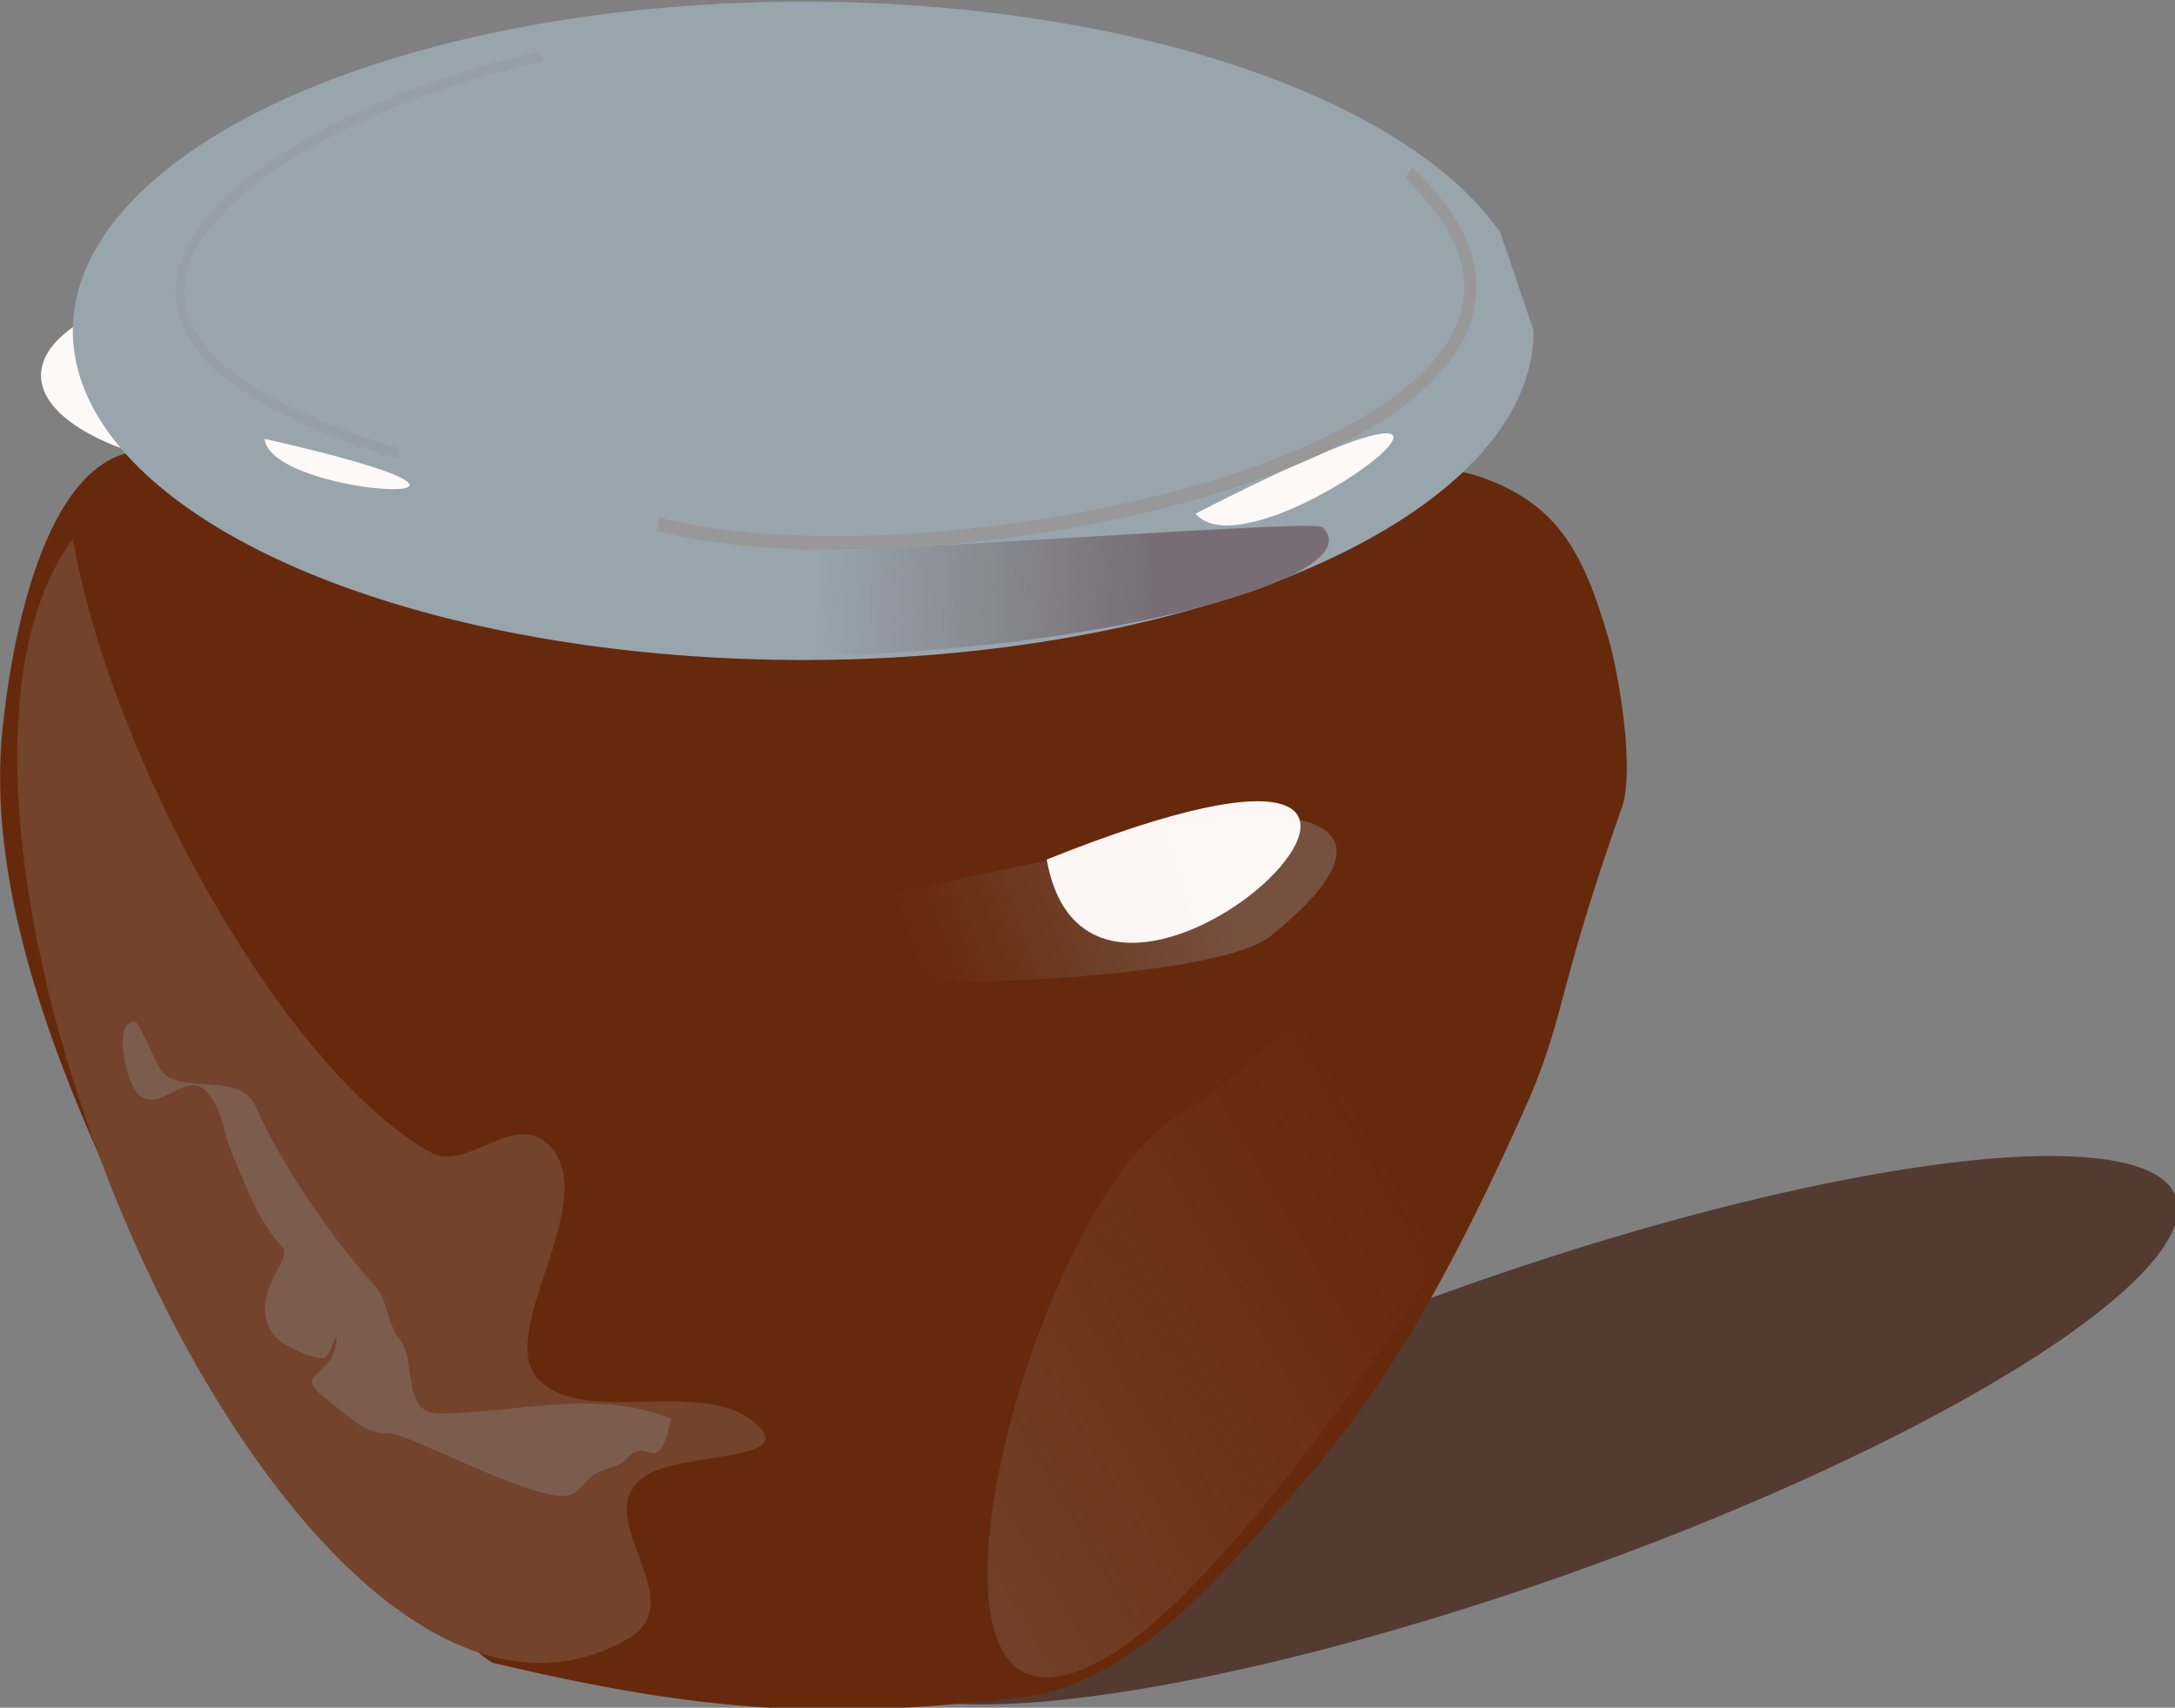 <?xml version="1.0" encoding="UTF-8" standalone="no"?>
<!-- Created with Inkscape (http://www.inkscape.org/) -->

<svg
   xmlns:dc="http://purl.org/dc/elements/1.1/"
   xmlns:cc="http://creativecommons.org/ns#"
   xmlns:rdf="http://www.w3.org/1999/02/22-rdf-syntax-ns#"
   xmlns:svg="http://www.w3.org/2000/svg"
   xmlns="http://www.w3.org/2000/svg"
   xmlns:xlink="http://www.w3.org/1999/xlink"
   xmlns:sodipodi="http://sodipodi.sourceforge.net/DTD/sodipodi-0.dtd"
   xmlns:inkscape="http://www.inkscape.org/namespaces/inkscape"
   width="235.135"
   height="184.595"
   viewBox="0 0 235.135 184.595"
   id="svg2"
   version="1.1"
   inkscape:version="0.91 r"
   inkscape:export-filename="/home/fuad47/Desktop/honeyjmeg"
   inkscape:export-xdpi="159.22099"
   inkscape:export-ydpi="159.22099"
   sodipodi:docname="Honey in the can.svg">
  <rect x="0" y="0" width="235.135" height="184.595" fill="#808080" stroke="none"/>
  <defs
     id="defs4">
    <linearGradient
       inkscape:collect="always"
       id="linearGradient4666">
      <stop
         style="stop-color:#786d76;stop-opacity:1;"
         offset="0"
         id="stop4668" />
      <stop
         style="stop-color:#786d76;stop-opacity:0;"
         offset="1"
         id="stop4670" />
    </linearGradient>
    <inkscape:path-effect
       effect="spiro"
       id="path-effect4549"
       is_visible="true" />
    <inkscape:path-effect
       effect="skeletal"
       id="path-effect4545"
       is_visible="true"
       pattern="m 0,532.953 c 0,-2.76 2.24,-5 5,-5 2.76,0 5,2.24 5,5 0,2.76 -2.24,5 -5,5 -2.76,0 -5,-2.24 -5,-5 z"
       copytype="single_stretched"
       prop_scale="1"
       scale_y_rel="false"
       spacing="0"
       normal_offset="0"
       tang_offset="0"
       prop_units="false"
       vertical_pattern="false"
       fuse_tolerance="0" />
    <inkscape:path-effect
       effect="spiro"
       id="path-effect4543"
       is_visible="true" />
    <linearGradient
       inkscape:collect="always"
       id="linearGradient4529">
      <stop
         style="stop-color:#837268;stop-opacity:0.555"
         offset="0"
         id="stop4531" />
      <stop
         style="stop-color:#837268;stop-opacity:0;"
         offset="1"
         id="stop4533" />
    </linearGradient>
    <linearGradient
       inkscape:collect="always"
       id="linearGradient4489">
      <stop
         style="stop-color:#73432c;stop-opacity:1;"
         offset="0"
         id="stop4389" />
      <stop
         style="stop-color:#73432c;stop-opacity:0;"
         offset="1"
         id="stop4391" />
    </linearGradient>
    <inkscape:path-effect
       effect="spiro"
       id="path-effect4324"
       is_visible="true" />
    <inkscape:path-effect
       effect="skeletal"
       id="path-effect4320"
       is_visible="true"
       pattern="m 0,532.953 c 0,-2.76 2.24,-5 5,-5 2.76,0 5,2.24 5,5 0,2.76 -2.24,5 -5,5 -2.76,0 -5,-2.24 -5,-5 z"
       copytype="single_stretched"
       prop_scale="1"
       scale_y_rel="false"
       spacing="0"
       normal_offset="0"
       tang_offset="0"
       prop_units="false"
       vertical_pattern="false"
       fuse_tolerance="0" />
    <inkscape:path-effect
       effect="spiro"
       id="path-effect4318"
       is_visible="true" />
    <inkscape:path-effect
       effect="skeletal"
       id="path-effect4314"
       is_visible="true"
       pattern="m 0,532.953 c 0,-2.76 2.24,-5 5,-5 2.76,0 5,2.24 5,5 0,2.76 -2.24,5 -5,5 -2.76,0 -5,-2.24 -5,-5 z"
       copytype="single_stretched"
       prop_scale="1"
       scale_y_rel="false"
       spacing="0"
       normal_offset="0"
       tang_offset="0"
       prop_units="false"
       vertical_pattern="false"
       fuse_tolerance="0" />
    <inkscape:path-effect
       effect="skeletal"
       id="path-effect4310"
       is_visible="true"
       pattern="m 0,532.953 c 0,-2.76 2.24,-5 5,-5 2.76,0 5,2.24 5,5 0,2.76 -2.24,5 -5,5 -2.76,0 -5,-2.24 -5,-5 z"
       copytype="single_stretched"
       prop_scale="1"
       scale_y_rel="false"
       spacing="0"
       normal_offset="0"
       tang_offset="0"
       prop_units="false"
       vertical_pattern="false"
       fuse_tolerance="0" />
    <inkscape:path-effect
       effect="powerstroke"
       id="path-effect4306"
       is_visible="true"
       offset_points="0,0.5"
       sort_points="true"
       interpolator_type="Linear"
       interpolator_beta="0.2"
       start_linecap_type="zerowidth"
       linejoin_type="round"
       miter_limit="4"
       end_linecap_type="zerowidth"
       cusp_linecap_type="round" />
    <inkscape:path-effect
       effect="spiro"
       id="path-effect4304"
       is_visible="true" />
    <inkscape:path-effect
       effect="powerstroke"
       id="path-effect4300"
       is_visible="true"
       offset_points="0,0.5"
       sort_points="true"
       interpolator_type="Linear"
       interpolator_beta="0.2"
       start_linecap_type="zerowidth"
       linejoin_type="round"
       miter_limit="4"
       end_linecap_type="zerowidth"
       cusp_linecap_type="round" />
    <inkscape:path-effect
       effect="powerstroke"
       id="path-effect4296"
       is_visible="true"
       offset_points="0,0.5"
       sort_points="true"
       interpolator_type="Linear"
       interpolator_beta="0.2"
       start_linecap_type="zerowidth"
       linejoin_type="round"
       miter_limit="4"
       end_linecap_type="zerowidth"
       cusp_linecap_type="round" />
    <inkscape:path-effect
       effect="spiro"
       id="path-effect4294"
       is_visible="true" />
    <inkscape:path-effect
       effect="powerstroke"
       id="path-effect4290"
       is_visible="true"
       offset_points="0,0.5"
       sort_points="true"
       interpolator_type="Linear"
       interpolator_beta="0.2"
       start_linecap_type="zerowidth"
       linejoin_type="round"
       miter_limit="4"
       end_linecap_type="zerowidth"
       cusp_linecap_type="round" />
    <inkscape:path-effect
       effect="skeletal"
       id="path-effect4286"
       is_visible="true"
       pattern="m -171.275,428.644 c 0,-2.76 2.24,-5 5,-5 2.76,0 5,2.24 5,5 0,2.76 -2.24,5 -5,5 -2.76,0 -5,-2.24 -5,-5 z"
       copytype="single_stretched"
       prop_scale="1"
       scale_y_rel="false"
       spacing="0"
       normal_offset="0"
       tang_offset="0"
       prop_units="false"
       vertical_pattern="false"
       fuse_tolerance="0" />
    <inkscape:path-effect
       effect="spiro"
       id="path-effect4284"
       is_visible="true" />
    <inkscape:path-effect
       effect="skeletal"
       id="path-effect4280"
       is_visible="true"
       pattern="m -167.79,432.876 c 0,-2.76 2.24,-5 5,-5 2.76,0 5,2.24 5,5 0,2.76 -2.24,5 -5,5 -2.76,0 -5,-2.24 -5,-5 z"
       copytype="single_stretched"
       prop_scale="1"
       scale_y_rel="false"
       spacing="0"
       normal_offset="0"
       tang_offset="0"
       prop_units="false"
       vertical_pattern="false"
       fuse_tolerance="0" />
    <inkscape:path-effect
       effect="spiro"
       id="path-effect4278"
       is_visible="true" />
    <clipPath
       clipPathUnits="userSpaceOnUse"
       id="clipPath4161">
      <rect
         style="opacity:0.875;fill:#fbac18;fill-opacity:1;fill-rule:evenodd;stroke:#823b19;stroke-width:3.247;stroke-linecap:round;stroke-linejoin:round;stroke-miterlimit:4;stroke-dasharray:none;stroke-dashoffset:0;stroke-opacity:1"
         id="rect4163"
         width="162.654"
         height="222.504"
         x="139.417"
         y="620.028" />
    </clipPath>
    <clipPath
       clipPathUnits="userSpaceOnUse"
       id="clipPath4210">
      <rect
         style="opacity:0.875;fill:#fbac18;fill-opacity:1;fill-rule:evenodd;stroke:#823b19;stroke-width:3.247;stroke-linecap:round;stroke-linejoin:round;stroke-miterlimit:4;stroke-dasharray:none;stroke-dashoffset:0;stroke-opacity:1"
         id="rect4212"
         width="196.067"
         height="282.86"
         x="76.05"
         y="650.873" />
    </clipPath>
    <clipPath
       clipPathUnits="userSpaceOnUse"
       id="clipPath4161-2">
      <rect
         style="opacity:0.875;fill:#fbac18;fill-opacity:1;fill-rule:evenodd;stroke:#823b19;stroke-width:3.247;stroke-linecap:round;stroke-linejoin:round;stroke-miterlimit:4;stroke-dasharray:none;stroke-dashoffset:0;stroke-opacity:1"
         id="rect4163-8"
         width="162.654"
         height="222.504"
         x="139.417"
         y="620.028" />
    </clipPath>
    <linearGradient
       inkscape:collect="always"
       xlink:href="#linearGradient4489"
       id="linearGradient4393"
       x1="145.82"
       y1="789.784"
       x2="207.686"
       y2="753.936"
       gradientUnits="userSpaceOnUse"
       gradientTransform="matrix(0.516,0,0,0.458,55.444,468.074)" />
    <linearGradient
       inkscape:collect="always"
       xlink:href="#linearGradient4489"
       id="linearGradient4497"
       x1="101.21"
       y1="765.781"
       x2="142.909"
       y2="765.781"
       gradientUnits="userSpaceOnUse"
       gradientTransform="matrix(0.516,0,0,0.458,55.444,468.074)" />
    <linearGradient
       inkscape:collect="always"
       xlink:href="#linearGradient4529"
       id="linearGradient4505"
       x1="109.087"
       y1="773.593"
       x2="139.659"
       y2="773.593"
       gradientUnits="userSpaceOnUse"
       gradientTransform="matrix(0.516,0,0,0.458,55.444,468.074)" />
    <linearGradient
       inkscape:collect="always"
       xlink:href="#linearGradient4529"
       id="linearGradient4535"
       x1="174.815"
       y1="745.898"
       x2="142.872"
       y2="757.101"
       gradientUnits="userSpaceOnUse"
       gradientTransform="matrix(0.516,0,0,0.458,55.444,468.074)" />
    <clipPath
       clipPathUnits="userSpaceOnUse"
       id="clipPath4595">
      <rect
         style="opacity:1;fill:#786d76;fill-opacity:1;fill-rule:evenodd;stroke:none;stroke-width:1.4;stroke-linecap:round;stroke-linejoin:round;stroke-miterlimit:4;stroke-dasharray:none;stroke-dashoffset:0;stroke-opacity:1"
         id="rect4597"
         width="85.14"
         height="21.907"
         x="239.736"
         y="674.959" />
    </clipPath>
    <linearGradient
       inkscape:collect="always"
       xlink:href="#linearGradient4666"
       id="linearGradient4672"
       x1="121.984"
       y1="740.681"
       x2="84.891"
       y2="739.934"
       gradientUnits="userSpaceOnUse"
       gradientTransform="matrix(0.516,0,0,0.458,55.444,468.074)" />
  </defs>
  <sodipodi:namedview
     id="base"
     pagecolor="#ffffff"
     bordercolor="#666666"
     borderopacity="1.0"
     inkscape:pageopacity="0.0"
     inkscape:pageshadow="2"
     inkscape:zoom="1.0042308"
     inkscape:cx="244.32928"
     inkscape:cy="-50.613872"
     inkscape:document-units="px"
     inkscape:current-layer="layer1"
     showgrid="false"
     units="px"
     fit-margin-top="0"
     fit-margin-left="0"
     fit-margin-right="0"
     fit-margin-bottom="0"
     showborder="false"
     inkscape:window-width="1538"
     inkscape:window-height="873"
     inkscape:window-x="62"
     inkscape:window-y="27"
     inkscape:window-maximized="1" />
  <g
     inkscape:label="Layer 1"
     inkscape:groupmode="layer"
     id="layer1"
     transform="translate(-74.357,-529.819)">
    <g
       id="g4722"
       transform="translate(-44.81,-110.532)"
       inkscape:export-xdpi="159.22099"
       inkscape:export-ydpi="159.22099">
      <ellipse
         transform="matrix(0.943,-0.333,0.333,0.943,0,0)"
         ry="16.547"
         rx="75.694"
         cy="843.771"
         cx="2.169"
         id="path4691"
         style="opacity:1;fill:#533a2f;fill-opacity:0.977;fill-rule:evenodd;stroke:none;stroke-width:1.4;stroke-linecap:round;stroke-linejoin:round;stroke-miterlimit:4;stroke-dasharray:none;stroke-dashoffset:0;stroke-opacity:1" />
      <path
         sodipodi:open="true"
         d="m 182.105,680.934 a 29.251,11.078 0 0 1 -27.034,11.046 29.251,11.078 0 0 1 -31.132,-9.372 29.251,11.078 0 0 1 22.316,-12.467 29.251,11.078 0 0 1 34.515,7.482"
         sodipodi:end="5.9797447"
         sodipodi:start="0"
         sodipodi:ry="11.078132"
         sodipodi:rx="29.251247"
         sodipodi:cy="680.93353"
         sodipodi:cx="152.85333"
         sodipodi:type="arc"
         id="path4553-9"
         style="opacity:1;fill:#fffbf9;fill-opacity:0.977;fill-rule:evenodd;stroke:none;stroke-width:3.247;stroke-linecap:round;stroke-linejoin:round;stroke-miterlimit:4;stroke-dasharray:none;stroke-dashoffset:0;stroke-opacity:1" />
      <g
         transform="matrix(1.94,0,0,2.182,11.614,-908.817)"
         id="g4674">
        <path
           style="fill:#66290c;fill-opacity:1;fill-rule:evenodd;stroke:none;stroke-width:1px;stroke-linecap:butt;stroke-linejoin:miter;stroke-opacity:1"
           d="m 63.734,732.298 c -5.474,-0.142 -7.535,8.509 -8.15,13.757 -0.866,7.384 2.461,15.468 5.872,22.131 4.172,8.149 12.217,15.296 17.003,20.509 0.407,0.443 3.893,3.544 4.493,3.67 11.701,2.454 18.536,2.822 29.393,1.699 6.37,-0.659 11.279,-6.214 15.718,-10.669 5.203,-5.221 8.919,-11.746 12.225,-18.249 2.446,-4.81 1.716,-5.561 5.53,-15.161 0.726,-1.828 -0.133,-6.511 -0.747,-8.385 -1.323,-4.035 -2.674,-6.517 -6.821,-7.898 -5.077,-1.691 -3.853,2.271 -14.81,4.293 -7.521,1.388 -13.957,2.546 -20.496,2.479 -7.19,-0.075 -14.636,-0.685 -21.746,-1.719 -5.892,-0.857 -11.181,-6.295 -17.465,-6.457 z"
           id="path4274"
           inkscape:connector-curvature="0"
           sodipodi:nodetypes="sssssssssssssss" />
        <path
           style="opacity:1;fill:url(#linearGradient4393);fill-opacity:1;fill-rule:evenodd;stroke:none;stroke-width:1px;stroke-linecap:butt;stroke-linejoin:miter;stroke-opacity:1"
           d="m 140.879,740.633 c -4.021,9.954 -10.6,19.555 -19.955,24.703 -8.176,4.498 -16.973,33.99 -3.44,26.544 10.47,-5.76 40.27,-45.256 23.395,-51.247 z"
           id="path4365"
           inkscape:connector-curvature="0" />
        <path
           style="fill:url(#linearGradient4497);fill-opacity:1;fill-rule:evenodd;stroke:none;stroke-width:1px;stroke-linecap:butt;stroke-linejoin:miter;stroke-opacity:1"
           d="m 59.498,736.681 c 2.265,11.252 11.889,26.358 19.916,30.372 2.114,1.057 4.748,-2.222 6.722,-0.249 2.764,2.764 -3.065,9.133 -0.747,11.452 2.561,2.561 9.661,-0.296 12.447,2.489 1.559,1.559 -4.252,1.254 -6.224,2.241 -3.811,1.906 2.702,6.242 -1.245,8.215 -18.679,9.339 -42.573,-40.475 -30.869,-54.519 z"
           id="path4367"
           inkscape:connector-curvature="0" />
        <path
           style="fill:url(#linearGradient4505);fill-opacity:1;fill-rule:evenodd;stroke:none;stroke-width:1px;stroke-linecap:butt;stroke-linejoin:miter;stroke-opacity:0.48"
           d="m 92.849,780.247 c -4.266,-1.502 -8.702,-0.249 -12.945,-0.249 -2.162,0 -1.178,-2.671 -2.241,-3.734 -0.619,-0.619 -0.624,-1.869 -1.245,-2.489 -2.508,-2.508 -5.216,-5.951 -6.722,-8.962 -0.899,-1.799 -4.057,-0.572 -5.228,-1.743 -0.275,-0.275 -1.296,-2.489 -1.494,-2.489 -1.254,0 -0.485,2.516 -0.249,2.987 1.163,2.326 2.938,-0.797 4.232,0.498 0.991,0.991 0.811,1.872 1.494,3.236 0.922,1.843 1.329,3.072 2.738,4.481 0.561,0.561 -1.688,2.101 -0.747,3.983 0.427,0.853 2.338,1.494 2.987,1.494 0.415,0 0.747,-1.411 0.747,-0.996 0,2.146 -2.841,1.508 -0.249,3.236 1.265,0.843 1.795,1.494 3.236,1.494 1.165,0 8.684,3.749 10.207,2.987 0.546,-0.273 0.648,-0.698 1.245,-0.996 0.768,-0.384 1.289,-0.293 1.743,-0.747 1.244,-1.244 1.701,1.163 2.489,-1.992 z"
           id="path4371"
           inkscape:connector-curvature="0" />
        <path
           style="fill:#dbaecd;fill-opacity:0;fill-rule:evenodd;stroke:none;stroke-width:1px;stroke-linecap:butt;stroke-linejoin:miter;stroke-opacity:1"
           d="m 116.756,750.888 c -1.74,5.5 -11.901,0.201 -15.186,3.485 -22.563,22.564 66.146,-18.474 15.186,-3.485 z"
           id="path4523"
           inkscape:connector-curvature="0" />
        <path
           style="fill:url(#linearGradient4535);fill-opacity:1;fill-rule:evenodd;stroke:none;stroke-width:1px;stroke-linecap:butt;stroke-linejoin:miter;stroke-opacity:1"
           d="m 115.203,752.372 c -42.471,7.219 5.927,7.627 11.009,3.998 11.529,-8.233 -7.107,-6.339 -11.009,-3.998 z"
           id="path4527"
           inkscape:connector-curvature="0" />
        <path
           style="fill:#fffbf9;fill-opacity:0.977;fill-rule:evenodd;stroke:none;stroke-width:1px;stroke-linecap:butt;stroke-linejoin:miter;stroke-opacity:1"
           d="m 113.769,752.557 c 2.673,13.322 30.439,-10.841 0,0 z"
           id="path4539"
           inkscape:connector-curvature="0" />
        <path
           style="opacity:1;fill:#98a5ad;fill-opacity:1;fill-rule:evenodd;stroke:none;stroke-width:3.247;stroke-linecap:round;stroke-linejoin:round;stroke-miterlimit:4;stroke-dasharray:none;stroke-dashoffset:0;stroke-opacity:1"
           id="path4553"
           sodipodi:type="arc"
           sodipodi:cx="100.20107"
           sodipodi:cy="726.36639"
           sodipodi:rx="40.702797"
           sodipodi:ry="16.306013"
           sodipodi:start="0"
           sodipodi:end="5.9797447"
           d="m 140.904,726.366 a 40.703,16.306 0 0 1 -37.618,16.259 40.703,16.306 0 0 1 -43.32,-13.795 40.703,16.306 0 0 1 31.052,-18.35 40.703,16.306 0 0 1 48.027,11.013"
           sodipodi:open="true" />
        <path
           style="fill:url(#linearGradient4672);fill-opacity:1;fill-rule:evenodd;stroke:none;stroke-width:1px;stroke-linecap:butt;stroke-linejoin:miter;stroke-opacity:1"
           d="m 80.018,737.666 c 9.203,9.486 53.941,2.526 49.111,-1.571 -0.623,-0.528 -37.869,2.309 -49.111,1.571 z"
           id="path4591"
           inkscape:connector-curvature="0" />
        <path
           style="fill:#fffbf9;fill-opacity:0.977;fill-rule:evenodd;stroke:none;stroke-width:1px;stroke-linecap:butt;stroke-linejoin:miter;stroke-opacity:1"
           d="m 122.066,735.422 c 3.344,3.53 23.043,-10.512 0,0 z"
           id="path4539-7"
           inkscape:connector-curvature="0"
           inkscape:transform-center-x="0.99578703"
           inkscape:transform-center-y="0.49791849" />
        <path
           style="fill:none;fill-rule:evenodd;stroke:#989899;stroke-width:0.681;stroke-linecap:butt;stroke-linejoin:miter;stroke-miterlimit:4;stroke-dasharray:none;stroke-opacity:1"
           d="m 92.11,735.951 c 16.293,3.746 57.339,-4.298 41.823,-17.426"
           id="path4647"
           inkscape:connector-curvature="0" />
        <path
           style="fill:none;fill-opacity:0.977;fill-rule:evenodd;stroke:#969ea8;stroke-width:0.486px;stroke-linecap:butt;stroke-linejoin:miter;stroke-opacity:1"
           d="m 77.671,732.466 c -25.242,-6.849 -5.621,-17.269 7.966,-19.667"
           id="path4649"
           inkscape:connector-curvature="0" />
        <path
           style="fill:#fffbf9;fill-opacity:0.977;fill-rule:evenodd;stroke:none;stroke-width:1px;stroke-linecap:butt;stroke-linejoin:miter;stroke-opacity:1"
           d="m 70.183,731.716 c 0.356,3.026 18.005,3.612 0,0 z"
           id="path4539-7-0"
           inkscape:connector-curvature="0"
           inkscape:transform-center-x="0.69924827"
           inkscape:transform-center-y="-0.15609294" />
      </g>
    </g>
  </g>
</svg>
